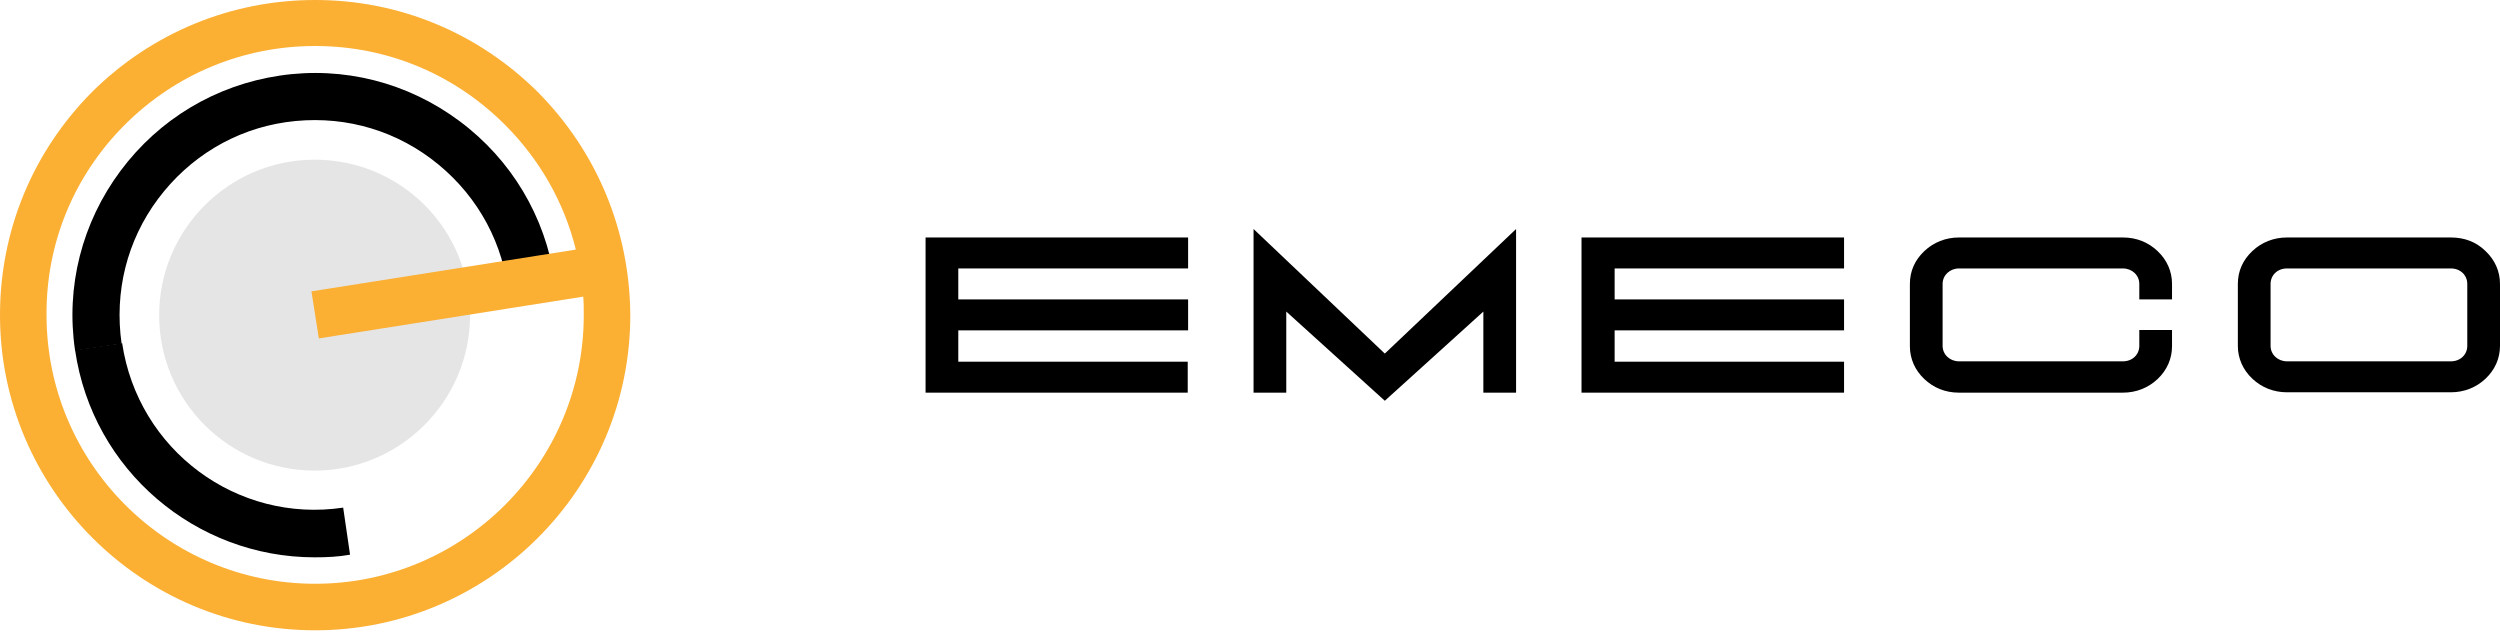 <svg xmlns:dc="http://purl.org/dc/elements/1.1/" xmlns:cc="http://creativecommons.org/ns#" xmlns:rdf="http://www.w3.org/1999/02/22-rdf-syntax-ns#" xmlns:svg="http://www.w3.org/2000/svg" xmlns="http://www.w3.org/2000/svg" xmlns:sodipodi="http://sodipodi.sourceforge.net/DTD/sodipodi-0.dtd" xmlns:inkscape="http://www.inkscape.org/namespaces/inkscape" width="262" height="67" viewBox="0 0 262 67" fill="none" id="svg20" sodipodi:docname="emeco-logo-black.svg" inkscape:version="0.92.3 (2405546, 2018-03-11)"><defs id="defs24"></defs><path d="M124.514 31.378V34.622H100.429V37.906H124.473V41.15H97V24.888H124.514V28.133H100.429V31.378H124.514Z" fill="white" id="path2" style="fill:#000000"></path><path d="M145.128 37.056L158.885 24V41.15H155.456V32.652L145.128 42L134.801 32.652V41.15H131.372V24L145.128 37.056Z" fill="white" id="path4" style="fill:#000000"></path><path d="M193.257 31.378V34.622H169.213V37.906H193.257V41.15H165.743V24.888H193.257V28.133H169.213V31.378H193.257Z" fill="white" id="path6" style="fill:#000000"></path><path d="M227.628 36.283C227.628 37.597 227.098 38.794 226.118 39.721C225.138 40.648 223.873 41.15 222.485 41.15H205.299C203.87 41.15 202.646 40.648 201.666 39.721C200.686 38.794 200.156 37.597 200.156 36.283V29.755C200.156 28.403 200.686 27.245 201.666 26.318C202.646 25.391 203.911 24.888 205.299 24.888H222.485C223.914 24.888 225.138 25.391 226.118 26.318C227.098 27.245 227.628 28.442 227.628 29.755V31.378H224.199V29.755C224.199 28.828 223.424 28.133 222.485 28.133H205.299C204.36 28.133 203.585 28.828 203.585 29.755V36.245C203.585 37.172 204.36 37.867 205.299 37.867H222.485C223.465 37.867 224.199 37.172 224.199 36.245V34.584H227.628V36.283Z" fill="white" id="path8" style="fill:#000000"></path><path d="M260.49 26.318C261.469 27.245 262 28.442 262 29.755V36.245C262 37.558 261.469 38.755 260.49 39.682C259.51 40.609 258.244 41.112 256.856 41.112H239.671C238.283 41.112 237.017 40.609 236.038 39.682C235.058 38.755 234.527 37.558 234.527 36.245V29.755C234.527 28.403 235.058 27.245 236.038 26.318C237.017 25.391 238.283 24.888 239.671 24.888H256.856C258.285 24.888 259.51 25.352 260.49 26.318ZM239.671 28.133C238.691 28.133 237.956 28.828 237.956 29.755V36.245C237.956 37.172 238.732 37.867 239.671 37.867H256.856C257.836 37.867 258.571 37.172 258.571 36.245V29.755C258.571 28.828 257.836 28.133 256.856 28.133H239.671Z" fill="white" id="path10" style="fill:#000000"></path><path d="M32.972 58.408C20.559 58.408 9.698 49.32 7.869 36.685L12.801 35.965C14.463 47.159 24.826 54.861 35.965 53.199L36.685 58.131C35.466 58.353 34.247 58.408 32.972 58.408Z" fill="black" id="path12"></path><path d="M7.869 36.74C6.871 30.035 8.589 23.33 12.635 17.899C16.68 12.469 22.61 8.922 29.315 7.924C36.02 6.927 42.725 8.645 48.156 12.69C53.587 16.735 57.133 22.665 58.131 29.37L53.199 30.035C52.423 24.66 49.541 19.894 45.164 16.625C40.786 13.355 35.41 12.025 29.98 12.801C24.605 13.577 19.839 16.458 16.569 20.836C13.3 25.214 11.97 30.589 12.745 36.02L7.869 36.74Z" fill="black" id="path14"></path><path d="M49.264 33.028C49.264 42.005 41.95 49.32 32.972 49.32C23.995 49.32 16.68 42.06 16.68 33.028C16.68 24.05 23.995 16.735 32.972 16.735C42.005 16.735 49.264 23.995 49.264 33.028Z" fill="white" id="path16" style="fill:#e5e5e5;fill-opacity:1"></path><path d="M56.358 9.642C50.096 3.436 41.839 0 33.028 0C24.217 0 15.904 3.436 9.642 9.642C3.436 15.904 0 24.161 0 33.028C0 51.204 14.796 66.055 33.028 66.055C51.204 66.055 66.055 51.259 66.055 33.028C66 24.161 62.564 15.904 56.358 9.642ZM33.416 35.466L61.123 31.088C61.179 31.753 61.179 32.363 61.179 33.028C61.179 48.544 48.544 61.179 33.028 61.179C17.511 61.179 4.877 48.544 4.877 33.028C4.821 25.491 7.758 18.398 13.078 13.078C18.398 7.758 25.491 4.821 33.028 4.821C40.564 4.821 47.602 7.758 52.922 13.078C56.579 16.735 59.129 21.224 60.348 26.156L32.64 30.534L33.416 35.466Z" fill="#FBAF33" id="path18"></path></svg>